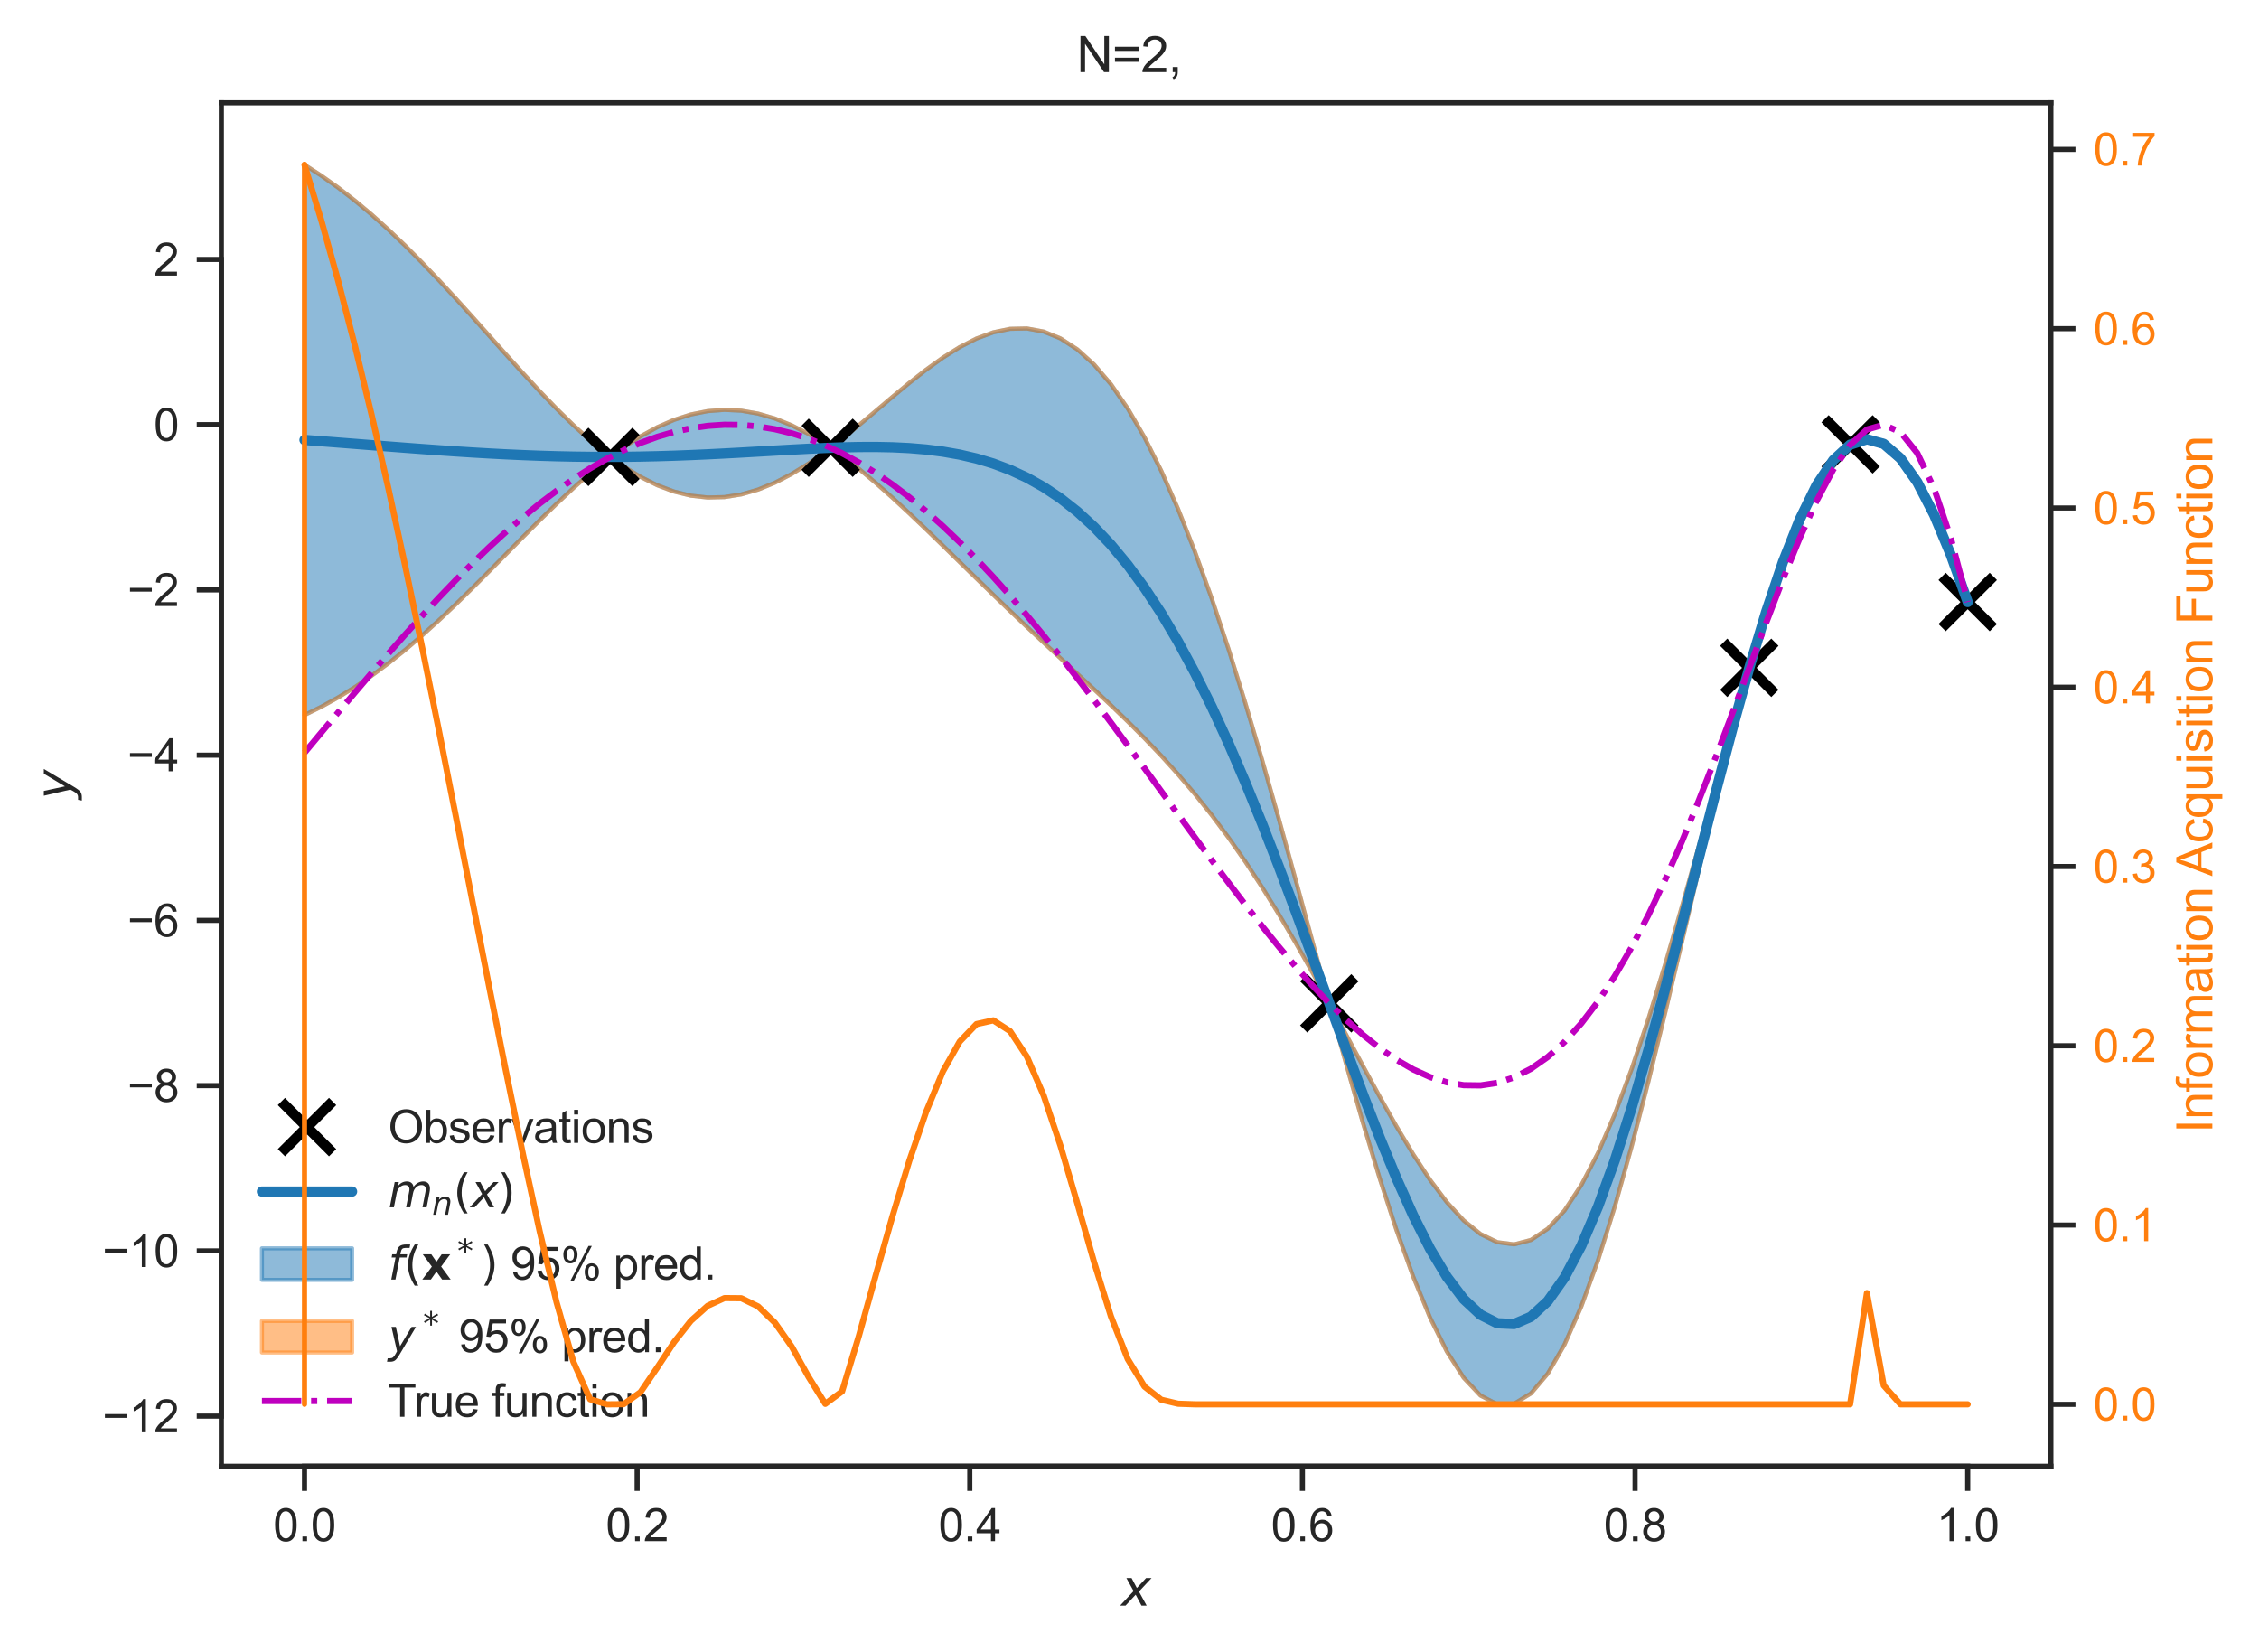 <?xml version="1.0" encoding="utf-8" standalone="no"?>
<!DOCTYPE svg PUBLIC "-//W3C//DTD SVG 1.1//EN"
  "http://www.w3.org/Graphics/SVG/1.1/DTD/svg11.dtd">
<svg xmlns:xlink="http://www.w3.org/1999/xlink" width="440.955pt" height="322.511pt" viewBox="0 0 440.955 322.511" xmlns="http://www.w3.org/2000/svg" version="1.1">
 <defs>
  <style type="text/css">*{stroke-linejoin: round; stroke-linecap: butt}</style>
 </defs>
 <g id="figure_1">
  <g id="patch_1">
   <path d="M 0 322.511 
L 440.955 322.511 
L 440.955 0 
L 0 0 
z
" style="fill: #ffffff"/>
  </g>
  <g id="axes_1">
   <g id="patch_2">
    <path d="M 43.206 286.183 
L 400.327 286.183 
L 400.327 20.072 
L 43.206 20.072 
z
" style="fill: #ffffff"/>
   </g>
   <g id="matplotlib.axis_1">
    <g id="xtick_1">
     <g id="line2d_1">
      <defs>
       <path id="m6bb9896eeb" d="M 0 0 
L 0 4.8 
" style="stroke: #262626"/>
      </defs>
      <g>
       <use xlink:href="#m6bb9896eeb" x="59.439" y="286.183" style="fill: #262626; stroke: #262626"/>
      </g>
     </g>
     <g id="text_1">
      <!-- 0.0 -->
      <g style="fill: #262626" transform="translate(53.323 300.782) scale(0.088 -0.088)">
       <defs>
        <path id="ArialMT-30" d="M 266 2259 
Q 266 3072 433 3567 
Q 600 4063 929 4331 
Q 1259 4600 1759 4600 
Q 2128 4600 2406 4451 
Q 2684 4303 2865 4023 
Q 3047 3744 3150 3342 
Q 3253 2941 3253 2259 
Q 3253 1453 3087 958 
Q 2922 463 2592 192 
Q 2263 -78 1759 -78 
Q 1097 -78 719 397 
Q 266 969 266 2259 
z
M 844 2259 
Q 844 1131 1108 757 
Q 1372 384 1759 384 
Q 2147 384 2411 759 
Q 2675 1134 2675 2259 
Q 2675 3391 2411 3762 
Q 2147 4134 1753 4134 
Q 1366 4134 1134 3806 
Q 844 3388 844 2259 
z
" transform="scale(0.016)"/>
        <path id="ArialMT-2e" d="M 581 0 
L 581 641 
L 1222 641 
L 1222 0 
L 581 0 
z
" transform="scale(0.016)"/>
       </defs>
       <use xlink:href="#ArialMT-30"/>
       <use xlink:href="#ArialMT-2e" x="55.615"/>
       <use xlink:href="#ArialMT-30" x="83.398"/>
      </g>
     </g>
    </g>
    <g id="xtick_2">
     <g id="line2d_2">
      <g>
       <use xlink:href="#m6bb9896eeb" x="124.37" y="286.183" style="fill: #262626; stroke: #262626"/>
      </g>
     </g>
     <g id="text_2">
      <!-- 0.2 -->
      <g style="fill: #262626" transform="translate(118.254 300.782) scale(0.088 -0.088)">
       <defs>
        <path id="ArialMT-32" d="M 3222 541 
L 3222 0 
L 194 0 
Q 188 203 259 391 
Q 375 700 629 1000 
Q 884 1300 1366 1694 
Q 2113 2306 2375 2664 
Q 2638 3022 2638 3341 
Q 2638 3675 2398 3904 
Q 2159 4134 1775 4134 
Q 1369 4134 1125 3890 
Q 881 3647 878 3216 
L 300 3275 
Q 359 3922 746 4261 
Q 1134 4600 1788 4600 
Q 2447 4600 2831 4234 
Q 3216 3869 3216 3328 
Q 3216 3053 3103 2787 
Q 2991 2522 2730 2228 
Q 2469 1934 1863 1422 
Q 1356 997 1212 845 
Q 1069 694 975 541 
L 3222 541 
z
" transform="scale(0.016)"/>
       </defs>
       <use xlink:href="#ArialMT-30"/>
       <use xlink:href="#ArialMT-2e" x="55.615"/>
       <use xlink:href="#ArialMT-32" x="83.398"/>
      </g>
     </g>
    </g>
    <g id="xtick_3">
     <g id="line2d_3">
      <g>
       <use xlink:href="#m6bb9896eeb" x="189.301" y="286.183" style="fill: #262626; stroke: #262626"/>
      </g>
     </g>
     <g id="text_3">
      <!-- 0.4 -->
      <g style="fill: #262626" transform="translate(183.185 300.782) scale(0.088 -0.088)">
       <defs>
        <path id="ArialMT-34" d="M 2069 0 
L 2069 1097 
L 81 1097 
L 81 1613 
L 2172 4581 
L 2631 4581 
L 2631 1613 
L 3250 1613 
L 3250 1097 
L 2631 1097 
L 2631 0 
L 2069 0 
z
M 2069 1613 
L 2069 3678 
L 634 1613 
L 2069 1613 
z
" transform="scale(0.016)"/>
       </defs>
       <use xlink:href="#ArialMT-30"/>
       <use xlink:href="#ArialMT-2e" x="55.615"/>
       <use xlink:href="#ArialMT-34" x="83.398"/>
      </g>
     </g>
    </g>
    <g id="xtick_4">
     <g id="line2d_4">
      <g>
       <use xlink:href="#m6bb9896eeb" x="254.232" y="286.183" style="fill: #262626; stroke: #262626"/>
      </g>
     </g>
     <g id="text_4">
      <!-- 0.6 -->
      <g style="fill: #262626" transform="translate(248.116 300.782) scale(0.088 -0.088)">
       <defs>
        <path id="ArialMT-36" d="M 3184 3459 
L 2625 3416 
Q 2550 3747 2413 3897 
Q 2184 4138 1850 4138 
Q 1581 4138 1378 3988 
Q 1113 3794 959 3422 
Q 806 3050 800 2363 
Q 1003 2672 1297 2822 
Q 1591 2972 1913 2972 
Q 2475 2972 2870 2558 
Q 3266 2144 3266 1488 
Q 3266 1056 3080 686 
Q 2894 316 2569 119 
Q 2244 -78 1831 -78 
Q 1128 -78 684 439 
Q 241 956 241 2144 
Q 241 3472 731 4075 
Q 1159 4600 1884 4600 
Q 2425 4600 2770 4297 
Q 3116 3994 3184 3459 
z
M 888 1484 
Q 888 1194 1011 928 
Q 1134 663 1356 523 
Q 1578 384 1822 384 
Q 2178 384 2434 671 
Q 2691 959 2691 1453 
Q 2691 1928 2437 2201 
Q 2184 2475 1800 2475 
Q 1419 2475 1153 2201 
Q 888 1928 888 1484 
z
" transform="scale(0.016)"/>
       </defs>
       <use xlink:href="#ArialMT-30"/>
       <use xlink:href="#ArialMT-2e" x="55.615"/>
       <use xlink:href="#ArialMT-36" x="83.398"/>
      </g>
     </g>
    </g>
    <g id="xtick_5">
     <g id="line2d_5">
      <g>
       <use xlink:href="#m6bb9896eeb" x="319.163" y="286.183" style="fill: #262626; stroke: #262626"/>
      </g>
     </g>
     <g id="text_5">
      <!-- 0.8 -->
      <g style="fill: #262626" transform="translate(313.047 300.782) scale(0.088 -0.088)">
       <defs>
        <path id="ArialMT-38" d="M 1131 2484 
Q 781 2613 612 2850 
Q 444 3088 444 3419 
Q 444 3919 803 4259 
Q 1163 4600 1759 4600 
Q 2359 4600 2725 4251 
Q 3091 3903 3091 3403 
Q 3091 3084 2923 2848 
Q 2756 2613 2416 2484 
Q 2838 2347 3058 2040 
Q 3278 1734 3278 1309 
Q 3278 722 2862 322 
Q 2447 -78 1769 -78 
Q 1091 -78 675 323 
Q 259 725 259 1325 
Q 259 1772 486 2073 
Q 713 2375 1131 2484 
z
M 1019 3438 
Q 1019 3113 1228 2906 
Q 1438 2700 1772 2700 
Q 2097 2700 2305 2904 
Q 2513 3109 2513 3406 
Q 2513 3716 2298 3927 
Q 2084 4138 1766 4138 
Q 1444 4138 1231 3931 
Q 1019 3725 1019 3438 
z
M 838 1322 
Q 838 1081 952 856 
Q 1066 631 1291 507 
Q 1516 384 1775 384 
Q 2178 384 2440 643 
Q 2703 903 2703 1303 
Q 2703 1709 2433 1975 
Q 2163 2241 1756 2241 
Q 1359 2241 1098 1978 
Q 838 1716 838 1322 
z
" transform="scale(0.016)"/>
       </defs>
       <use xlink:href="#ArialMT-30"/>
       <use xlink:href="#ArialMT-2e" x="55.615"/>
       <use xlink:href="#ArialMT-38" x="83.398"/>
      </g>
     </g>
    </g>
    <g id="xtick_6">
     <g id="line2d_6">
      <g>
       <use xlink:href="#m6bb9896eeb" x="384.094" y="286.183" style="fill: #262626; stroke: #262626"/>
      </g>
     </g>
     <g id="text_6">
      <!-- 1.0 -->
      <g style="fill: #262626" transform="translate(377.978 300.782) scale(0.088 -0.088)">
       <defs>
        <path id="ArialMT-31" d="M 2384 0 
L 1822 0 
L 1822 3584 
Q 1619 3391 1289 3197 
Q 959 3003 697 2906 
L 697 3450 
Q 1169 3672 1522 3987 
Q 1875 4303 2022 4600 
L 2384 4600 
L 2384 0 
z
" transform="scale(0.016)"/>
       </defs>
       <use xlink:href="#ArialMT-31"/>
       <use xlink:href="#ArialMT-2e" x="55.615"/>
       <use xlink:href="#ArialMT-30" x="83.398"/>
      </g>
     </g>
    </g>
    <g id="text_7">
     <!-- $x$ -->
     <g style="fill: #262626" transform="translate(218.887 313.403) scale(0.096 -0.096)">
      <defs>
       <path id="DejaVuSans-Oblique-78" d="M 3841 3500 
L 2234 1784 
L 3219 0 
L 2559 0 
L 1819 1388 
L 531 0 
L -166 0 
L 1556 1844 
L 641 3500 
L 1300 3500 
L 1972 2234 
L 3144 3500 
L 3841 3500 
z
" transform="scale(0.016)"/>
      </defs>
      <use xlink:href="#DejaVuSans-Oblique-78" transform="translate(0 0.312)"/>
     </g>
    </g>
   </g>
   <g id="matplotlib.axis_2">
    <g id="ytick_1">
     <g id="line2d_7">
      <defs>
       <path id="me7abccce0b" d="M 0 0 
L -4.8 0 
" style="stroke: #262626"/>
      </defs>
      <g>
       <use xlink:href="#me7abccce0b" x="43.206" y="276.388" style="fill: #262626; stroke: #262626"/>
      </g>
     </g>
     <g id="text_8">
      <!-- −12 -->
      <g style="fill: #262626" transform="translate(19.98 279.537) scale(0.088 -0.088)">
       <defs>
        <path id="ArialMT-2212" d="M 3381 1997 
L 356 1997 
L 356 2522 
L 3381 2522 
L 3381 1997 
z
" transform="scale(0.016)"/>
       </defs>
       <use xlink:href="#ArialMT-2212"/>
       <use xlink:href="#ArialMT-31" x="58.398"/>
       <use xlink:href="#ArialMT-32" x="114.014"/>
      </g>
     </g>
    </g>
    <g id="ytick_2">
     <g id="line2d_8">
      <g>
       <use xlink:href="#me7abccce0b" x="43.206" y="244.137" style="fill: #262626; stroke: #262626"/>
      </g>
     </g>
     <g id="text_9">
      <!-- −10 -->
      <g style="fill: #262626" transform="translate(19.98 247.287) scale(0.088 -0.088)">
       <use xlink:href="#ArialMT-2212"/>
       <use xlink:href="#ArialMT-31" x="58.398"/>
       <use xlink:href="#ArialMT-30" x="114.014"/>
      </g>
     </g>
    </g>
    <g id="ytick_3">
     <g id="line2d_9">
      <g>
       <use xlink:href="#me7abccce0b" x="43.206" y="211.887" style="fill: #262626; stroke: #262626"/>
      </g>
     </g>
     <g id="text_10">
      <!-- −8 -->
      <g style="fill: #262626" transform="translate(24.873 215.036) scale(0.088 -0.088)">
       <use xlink:href="#ArialMT-2212"/>
       <use xlink:href="#ArialMT-38" x="58.398"/>
      </g>
     </g>
    </g>
    <g id="ytick_4">
     <g id="line2d_10">
      <g>
       <use xlink:href="#me7abccce0b" x="43.206" y="179.636" style="fill: #262626; stroke: #262626"/>
      </g>
     </g>
     <g id="text_11">
      <!-- −6 -->
      <g style="fill: #262626" transform="translate(24.873 182.786) scale(0.088 -0.088)">
       <use xlink:href="#ArialMT-2212"/>
       <use xlink:href="#ArialMT-36" x="58.398"/>
      </g>
     </g>
    </g>
    <g id="ytick_5">
     <g id="line2d_11">
      <g>
       <use xlink:href="#me7abccce0b" x="43.206" y="147.386" style="fill: #262626; stroke: #262626"/>
      </g>
     </g>
     <g id="text_12">
      <!-- −4 -->
      <g style="fill: #262626" transform="translate(24.873 150.535) scale(0.088 -0.088)">
       <use xlink:href="#ArialMT-2212"/>
       <use xlink:href="#ArialMT-34" x="58.398"/>
      </g>
     </g>
    </g>
    <g id="ytick_6">
     <g id="line2d_12">
      <g>
       <use xlink:href="#me7abccce0b" x="43.206" y="115.135" style="fill: #262626; stroke: #262626"/>
      </g>
     </g>
     <g id="text_13">
      <!-- −2 -->
      <g style="fill: #262626" transform="translate(24.873 118.285) scale(0.088 -0.088)">
       <use xlink:href="#ArialMT-2212"/>
       <use xlink:href="#ArialMT-32" x="58.398"/>
      </g>
     </g>
    </g>
    <g id="ytick_7">
     <g id="line2d_13">
      <g>
       <use xlink:href="#me7abccce0b" x="43.206" y="82.885" style="fill: #262626; stroke: #262626"/>
      </g>
     </g>
     <g id="text_14">
      <!-- 0 -->
      <g style="fill: #262626" transform="translate(30.013 86.034) scale(0.088 -0.088)">
       <use xlink:href="#ArialMT-30"/>
      </g>
     </g>
    </g>
    <g id="ytick_8">
     <g id="line2d_14">
      <g>
       <use xlink:href="#me7abccce0b" x="43.206" y="50.634" style="fill: #262626; stroke: #262626"/>
      </g>
     </g>
     <g id="text_15">
      <!-- 2 -->
      <g style="fill: #262626" transform="translate(30.013 53.784) scale(0.088 -0.088)">
       <use xlink:href="#ArialMT-32"/>
      </g>
     </g>
    </g>
    <g id="text_16">
     <!-- $y$ -->
     <g style="fill: #262626" transform="translate(13.963 156.007) rotate(-90) scale(0.096 -0.096)">
      <defs>
       <path id="DejaVuSans-Oblique-79" d="M 1588 -325 
Q 1188 -997 936 -1164 
Q 684 -1331 294 -1331 
L -159 -1331 
L -63 -850 
L 269 -850 
Q 509 -850 678 -719 
Q 847 -588 1056 -206 
L 1234 128 
L 459 3500 
L 1069 3500 
L 1650 819 
L 3256 3500 
L 3859 3500 
L 1588 -325 
z
" transform="scale(0.016)"/>
      </defs>
      <use xlink:href="#DejaVuSans-Oblique-79" transform="translate(0 0.312)"/>
     </g>
    </g>
   </g>
   <g id="PolyCollection_1">
    <defs>
     <path id="m401de4afe6" d="M 59.439 -290.343 
L 59.439 -182.949 
L 62.719 -184.565 
L 65.998 -186.383 
L 69.277 -188.407 
L 72.557 -190.637 
L 75.836 -193.067 
L 79.115 -195.69 
L 82.395 -198.492 
L 85.674 -201.453 
L 88.953 -204.552 
L 92.233 -207.76 
L 95.512 -211.044 
L 98.791 -214.368 
L 102.071 -217.693 
L 105.35 -220.976 
L 108.629 -224.174 
L 111.909 -227.242 
L 115.188 -230.136 
L 118.467 -232.81 
L 121.747 -231.475 
L 125.026 -229.445 
L 128.305 -227.802 
L 131.585 -226.571 
L 134.864 -225.771 
L 138.143 -225.411 
L 141.423 -225.495 
L 144.702 -226.016 
L 147.981 -226.958 
L 151.261 -228.297 
L 154.54 -230 
L 157.819 -232.027 
L 161.099 -234.328 
L 164.378 -233.537 
L 167.657 -231.006 
L 170.937 -228.266 
L 174.216 -225.358 
L 177.495 -222.322 
L 180.775 -219.195 
L 184.054 -216.013 
L 187.333 -212.806 
L 190.613 -209.6 
L 193.892 -206.416 
L 197.171 -203.265 
L 200.451 -200.154 
L 203.73 -197.08 
L 207.009 -194.034 
L 210.289 -191 
L 213.568 -187.954 
L 216.847 -184.866 
L 220.127 -181.702 
L 223.406 -178.426 
L 226.686 -174.998 
L 229.965 -171.379 
L 233.244 -167.533 
L 236.524 -163.427 
L 239.803 -159.036 
L 243.082 -154.345 
L 246.362 -149.347 
L 249.641 -144.052 
L 252.92 -138.481 
L 256.2 -132.673 
L 259.479 -126.654 
L 262.758 -114.849 
L 266.038 -103.392 
L 269.317 -92.513 
L 272.596 -82.412 
L 275.876 -73.286 
L 279.155 -65.326 
L 282.434 -58.711 
L 285.714 -53.601 
L 288.993 -50.135 
L 292.272 -48.423 
L 295.552 -48.542 
L 298.831 -50.534 
L 302.11 -54.397 
L 305.39 -60.091 
L 308.669 -67.529 
L 311.948 -76.583 
L 315.228 -87.082 
L 318.507 -98.814 
L 321.786 -111.537 
L 325.066 -124.975 
L 328.345 -138.831 
L 331.624 -152.795 
L 334.904 -166.547 
L 338.183 -179.775 
L 341.462 -192.139 
L 344.742 -202.697 
L 348.021 -212.22 
L 351.3 -220.491 
L 354.58 -227.29 
L 357.859 -232.421 
L 361.138 -235.685 
L 364.418 -236.497 
L 367.697 -235.314 
L 370.976 -232.29 
L 374.256 -227.549 
L 377.535 -221.269 
L 380.814 -213.677 
L 384.094 -204.977 
L 384.094 -205.041 
L 384.094 -205.041 
L 380.814 -214.676 
L 377.535 -222.818 
L 374.256 -229.247 
L 370.976 -233.821 
L 367.697 -236.446 
L 364.418 -237.067 
L 361.138 -235.75 
L 357.859 -232.979 
L 354.58 -228.289 
L 351.3 -221.711 
L 348.021 -213.375 
L 344.742 -203.453 
L 341.462 -192.203 
L 338.183 -180.925 
L 334.904 -169.246 
L 331.624 -157.413 
L 328.345 -145.711 
L 325.066 -134.399 
L 321.786 -123.727 
L 318.507 -113.908 
L 315.228 -105.124 
L 311.948 -97.522 
L 308.669 -91.209 
L 305.39 -86.253 
L 302.11 -82.685 
L 298.831 -80.498 
L 295.552 -79.649 
L 292.272 -80.069 
L 288.993 -81.66 
L 285.714 -84.304 
L 282.434 -87.87 
L 279.155 -92.215 
L 275.876 -97.192 
L 272.596 -102.655 
L 269.317 -108.463 
L 266.038 -114.482 
L 262.758 -120.592 
L 259.479 -126.718 
L 256.2 -138.713 
L 252.92 -150.749 
L 249.641 -162.626 
L 246.362 -174.19 
L 243.082 -185.304 
L 239.803 -195.85 
L 236.524 -205.726 
L 233.244 -214.85 
L 229.965 -223.158 
L 226.686 -230.602 
L 223.406 -237.152 
L 220.127 -242.793 
L 216.847 -247.525 
L 213.568 -251.36 
L 210.289 -254.325 
L 207.009 -256.455 
L 203.73 -257.796 
L 200.451 -258.401 
L 197.171 -258.331 
L 193.892 -257.653 
L 190.613 -256.44 
L 187.333 -254.766 
L 184.054 -252.712 
L 180.775 -250.356 
L 177.495 -247.779 
L 174.216 -245.063 
L 170.937 -242.285 
L 167.657 -239.523 
L 164.378 -236.848 
L 161.099 -235.821 
L 157.819 -237.82 
L 154.54 -239.499 
L 151.261 -240.83 
L 147.981 -241.788 
L 144.702 -242.354 
L 141.423 -242.517 
L 138.143 -242.271 
L 134.864 -241.618 
L 131.585 -240.568 
L 128.305 -239.137 
L 125.026 -237.347 
L 121.747 -235.228 
L 118.467 -233.861 
L 115.188 -236.562 
L 111.909 -239.541 
L 108.629 -242.752 
L 105.35 -246.148 
L 102.071 -249.682 
L 98.791 -253.306 
L 95.512 -256.974 
L 92.233 -260.642 
L 88.953 -264.268 
L 85.674 -267.815 
L 82.395 -271.25 
L 79.115 -274.543 
L 75.836 -277.672 
L 72.557 -280.616 
L 69.277 -283.362 
L 65.998 -285.901 
L 62.719 -288.228 
L 59.439 -290.343 
z
" style="stroke: #1f77b4; stroke-opacity: 0.5; stroke-width: 0.8"/>
    </defs>
    <g clip-path="url(#pa816e64d3d)">
     <use xlink:href="#m401de4afe6" x="0" y="322.511" style="fill: #1f77b4; fill-opacity: 0.5; stroke: #1f77b4; stroke-opacity: 0.5; stroke-width: 0.8"/>
    </g>
   </g>
   <g id="PolyCollection_2">
    <defs>
     <path id="m6cfca83075" d="M 59.439 -182.949 
L 59.439 -182.949 
L 62.719 -184.565 
L 65.998 -186.383 
L 69.277 -188.407 
L 72.557 -190.637 
L 75.836 -193.067 
L 79.115 -195.69 
L 82.395 -198.492 
L 85.674 -201.453 
L 88.953 -204.552 
L 92.233 -207.76 
L 95.512 -211.044 
L 98.791 -214.368 
L 102.071 -217.693 
L 105.35 -220.976 
L 108.629 -224.174 
L 111.909 -227.242 
L 115.188 -230.136 
L 118.467 -232.81 
L 121.747 -231.475 
L 125.026 -229.445 
L 128.305 -227.802 
L 131.585 -226.571 
L 134.864 -225.771 
L 138.143 -225.411 
L 141.423 -225.495 
L 144.702 -226.016 
L 147.981 -226.958 
L 151.261 -228.297 
L 154.54 -230 
L 157.819 -232.027 
L 161.099 -234.328 
L 164.378 -233.537 
L 167.657 -231.006 
L 170.937 -228.266 
L 174.216 -225.358 
L 177.495 -222.322 
L 180.775 -219.195 
L 184.054 -216.013 
L 187.333 -212.806 
L 190.613 -209.6 
L 193.892 -206.416 
L 197.171 -203.265 
L 200.451 -200.154 
L 203.73 -197.08 
L 207.009 -194.034 
L 210.289 -191 
L 213.568 -187.954 
L 216.847 -184.866 
L 220.127 -181.702 
L 223.406 -178.426 
L 226.686 -174.998 
L 229.965 -171.379 
L 233.244 -167.533 
L 236.524 -163.427 
L 239.803 -159.036 
L 243.082 -154.345 
L 246.362 -149.347 
L 249.641 -144.052 
L 252.92 -138.481 
L 256.2 -132.673 
L 259.479 -126.654 
L 262.758 -114.849 
L 266.038 -103.392 
L 269.317 -92.513 
L 272.596 -82.412 
L 275.876 -73.286 
L 279.155 -65.326 
L 282.434 -58.711 
L 285.714 -53.601 
L 288.993 -50.135 
L 292.272 -48.423 
L 295.552 -48.542 
L 298.831 -50.534 
L 302.11 -54.397 
L 305.39 -60.091 
L 308.669 -67.529 
L 311.948 -76.583 
L 315.228 -87.082 
L 318.507 -98.814 
L 321.786 -111.537 
L 325.066 -124.975 
L 328.345 -138.831 
L 331.624 -152.795 
L 334.904 -166.547 
L 338.183 -179.775 
L 341.462 -192.139 
L 344.742 -202.697 
L 348.021 -212.22 
L 351.3 -220.491 
L 354.58 -227.29 
L 357.859 -232.421 
L 361.138 -235.685 
L 364.418 -236.497 
L 367.697 -235.314 
L 370.976 -232.29 
L 374.256 -227.549 
L 377.535 -221.269 
L 380.814 -213.677 
L 384.094 -204.977 
L 384.094 -204.977 
L 384.094 -204.977 
L 380.814 -213.677 
L 377.535 -221.269 
L 374.256 -227.549 
L 370.976 -232.29 
L 367.697 -235.314 
L 364.418 -236.497 
L 361.138 -235.685 
L 357.859 -232.421 
L 354.58 -227.29 
L 351.3 -220.491 
L 348.021 -212.22 
L 344.742 -202.697 
L 341.462 -192.139 
L 338.183 -179.775 
L 334.904 -166.547 
L 331.624 -152.795 
L 328.345 -138.831 
L 325.066 -124.975 
L 321.786 -111.537 
L 318.507 -98.814 
L 315.228 -87.082 
L 311.948 -76.583 
L 308.669 -67.529 
L 305.39 -60.091 
L 302.11 -54.397 
L 298.831 -50.534 
L 295.552 -48.542 
L 292.272 -48.423 
L 288.993 -50.135 
L 285.714 -53.601 
L 282.434 -58.711 
L 279.155 -65.326 
L 275.876 -73.286 
L 272.596 -82.412 
L 269.317 -92.513 
L 266.038 -103.392 
L 262.758 -114.849 
L 259.479 -126.654 
L 256.2 -132.673 
L 252.92 -138.481 
L 249.641 -144.052 
L 246.362 -149.347 
L 243.082 -154.345 
L 239.803 -159.036 
L 236.524 -163.427 
L 233.244 -167.533 
L 229.965 -171.379 
L 226.686 -174.998 
L 223.406 -178.426 
L 220.127 -181.702 
L 216.847 -184.866 
L 213.568 -187.954 
L 210.289 -191 
L 207.009 -194.034 
L 203.73 -197.08 
L 200.451 -200.154 
L 197.171 -203.265 
L 193.892 -206.416 
L 190.613 -209.6 
L 187.333 -212.806 
L 184.054 -216.013 
L 180.775 -219.195 
L 177.495 -222.322 
L 174.216 -225.358 
L 170.937 -228.266 
L 167.657 -231.006 
L 164.378 -233.537 
L 161.099 -234.328 
L 157.819 -232.027 
L 154.54 -230 
L 151.261 -228.297 
L 147.981 -226.958 
L 144.702 -226.016 
L 141.423 -225.495 
L 138.143 -225.411 
L 134.864 -225.771 
L 131.585 -226.571 
L 128.305 -227.802 
L 125.026 -229.445 
L 121.747 -231.475 
L 118.467 -232.81 
L 115.188 -230.136 
L 111.909 -227.242 
L 108.629 -224.174 
L 105.35 -220.976 
L 102.071 -217.693 
L 98.791 -214.368 
L 95.512 -211.044 
L 92.233 -207.76 
L 88.953 -204.552 
L 85.674 -201.453 
L 82.395 -198.492 
L 79.115 -195.69 
L 75.836 -193.067 
L 72.557 -190.637 
L 69.277 -188.407 
L 65.998 -186.383 
L 62.719 -184.565 
L 59.439 -182.949 
z
" style="stroke: #ff7f0e; stroke-opacity: 0.5; stroke-width: 0.8"/>
    </defs>
    <g clip-path="url(#pa816e64d3d)">
     <use xlink:href="#m6cfca83075" x="0" y="322.511" style="fill: #ff7f0e; fill-opacity: 0.5; stroke: #ff7f0e; stroke-opacity: 0.5; stroke-width: 0.8"/>
    </g>
   </g>
   <g id="PolyCollection_3">
    <defs>
     <path id="m62042524b2" d="M 59.439 -290.343 
L 59.439 -290.343 
L 62.719 -288.228 
L 65.998 -285.901 
L 69.277 -283.362 
L 72.557 -280.616 
L 75.836 -277.672 
L 79.115 -274.543 
L 82.395 -271.25 
L 85.674 -267.815 
L 88.953 -264.268 
L 92.233 -260.642 
L 95.512 -256.974 
L 98.791 -253.306 
L 102.071 -249.682 
L 105.35 -246.148 
L 108.629 -242.752 
L 111.909 -239.541 
L 115.188 -236.562 
L 118.467 -233.861 
L 121.747 -235.228 
L 125.026 -237.347 
L 128.305 -239.137 
L 131.585 -240.568 
L 134.864 -241.618 
L 138.143 -242.271 
L 141.423 -242.517 
L 144.702 -242.354 
L 147.981 -241.788 
L 151.261 -240.83 
L 154.54 -239.499 
L 157.819 -237.82 
L 161.099 -235.821 
L 164.378 -236.848 
L 167.657 -239.523 
L 170.937 -242.285 
L 174.216 -245.063 
L 177.495 -247.779 
L 180.775 -250.356 
L 184.054 -252.712 
L 187.333 -254.766 
L 190.613 -256.44 
L 193.892 -257.653 
L 197.171 -258.331 
L 200.451 -258.401 
L 203.73 -257.796 
L 207.009 -256.455 
L 210.289 -254.325 
L 213.568 -251.36 
L 216.847 -247.525 
L 220.127 -242.793 
L 223.406 -237.152 
L 226.686 -230.602 
L 229.965 -223.158 
L 233.244 -214.85 
L 236.524 -205.726 
L 239.803 -195.85 
L 243.082 -185.304 
L 246.362 -174.19 
L 249.641 -162.626 
L 252.92 -150.749 
L 256.2 -138.713 
L 259.479 -126.718 
L 262.758 -120.592 
L 266.038 -114.482 
L 269.317 -108.463 
L 272.596 -102.655 
L 275.876 -97.192 
L 279.155 -92.215 
L 282.434 -87.87 
L 285.714 -84.304 
L 288.993 -81.66 
L 292.272 -80.069 
L 295.552 -79.649 
L 298.831 -80.498 
L 302.11 -82.685 
L 305.39 -86.253 
L 308.669 -91.209 
L 311.948 -97.522 
L 315.228 -105.124 
L 318.507 -113.908 
L 321.786 -123.727 
L 325.066 -134.399 
L 328.345 -145.711 
L 331.624 -157.413 
L 334.904 -169.246 
L 338.183 -180.925 
L 341.462 -192.203 
L 344.742 -203.453 
L 348.021 -213.375 
L 351.3 -221.711 
L 354.58 -228.289 
L 357.859 -232.979 
L 361.138 -235.75 
L 364.418 -237.067 
L 367.697 -236.446 
L 370.976 -233.821 
L 374.256 -229.247 
L 377.535 -222.818 
L 380.814 -214.676 
L 384.094 -205.041 
L 384.094 -205.041 
L 384.094 -205.041 
L 380.814 -214.676 
L 377.535 -222.818 
L 374.256 -229.247 
L 370.976 -233.821 
L 367.697 -236.446 
L 364.418 -237.067 
L 361.138 -235.75 
L 357.859 -232.979 
L 354.58 -228.289 
L 351.3 -221.711 
L 348.021 -213.375 
L 344.742 -203.453 
L 341.462 -192.203 
L 338.183 -180.925 
L 334.904 -169.246 
L 331.624 -157.413 
L 328.345 -145.711 
L 325.066 -134.399 
L 321.786 -123.727 
L 318.507 -113.908 
L 315.228 -105.124 
L 311.948 -97.522 
L 308.669 -91.209 
L 305.39 -86.253 
L 302.11 -82.685 
L 298.831 -80.498 
L 295.552 -79.649 
L 292.272 -80.069 
L 288.993 -81.66 
L 285.714 -84.304 
L 282.434 -87.87 
L 279.155 -92.215 
L 275.876 -97.192 
L 272.596 -102.655 
L 269.317 -108.463 
L 266.038 -114.482 
L 262.758 -120.592 
L 259.479 -126.718 
L 256.2 -138.713 
L 252.92 -150.749 
L 249.641 -162.626 
L 246.362 -174.19 
L 243.082 -185.304 
L 239.803 -195.85 
L 236.524 -205.726 
L 233.244 -214.85 
L 229.965 -223.158 
L 226.686 -230.602 
L 223.406 -237.152 
L 220.127 -242.793 
L 216.847 -247.525 
L 213.568 -251.36 
L 210.289 -254.325 
L 207.009 -256.455 
L 203.73 -257.796 
L 200.451 -258.401 
L 197.171 -258.331 
L 193.892 -257.653 
L 190.613 -256.44 
L 187.333 -254.766 
L 184.054 -252.712 
L 180.775 -250.356 
L 177.495 -247.779 
L 174.216 -245.063 
L 170.937 -242.285 
L 167.657 -239.523 
L 164.378 -236.848 
L 161.099 -235.821 
L 157.819 -237.82 
L 154.54 -239.499 
L 151.261 -240.83 
L 147.981 -241.788 
L 144.702 -242.354 
L 141.423 -242.517 
L 138.143 -242.271 
L 134.864 -241.618 
L 131.585 -240.568 
L 128.305 -239.137 
L 125.026 -237.347 
L 121.747 -235.228 
L 118.467 -233.861 
L 115.188 -236.562 
L 111.909 -239.541 
L 108.629 -242.752 
L 105.35 -246.148 
L 102.071 -249.682 
L 98.791 -253.306 
L 95.512 -256.974 
L 92.233 -260.642 
L 88.953 -264.268 
L 85.674 -267.815 
L 82.395 -271.25 
L 79.115 -274.543 
L 75.836 -277.672 
L 72.557 -280.616 
L 69.277 -283.362 
L 65.998 -285.901 
L 62.719 -288.228 
L 59.439 -290.343 
z
" style="stroke: #ff7f0e; stroke-opacity: 0.5; stroke-width: 0.8"/>
    </defs>
    <g clip-path="url(#pa816e64d3d)">
     <use xlink:href="#m62042524b2" x="0" y="322.511" style="fill: #ff7f0e; fill-opacity: 0.5; stroke: #ff7f0e; stroke-opacity: 0.5; stroke-width: 0.8"/>
    </g>
   </g>
   <g id="line2d_15">
    <defs>
     <path id="mfe3e68898d" d="M -5 5 
L 5 -5 
M -5 -5 
L 5 5 
" style="stroke: #000000; stroke-width: 2"/>
    </defs>
    <g clip-path="url(#pa816e64d3d)">
     <use xlink:href="#mfe3e68898d" x="361.243" y="86.73" style="stroke: #000000; stroke-width: 2"/>
     <use xlink:href="#mfe3e68898d" x="162.152" y="87.394" style="stroke: #000000; stroke-width: 2"/>
     <use xlink:href="#mfe3e68898d" x="119.149" y="89.175" style="stroke: #000000; stroke-width: 2"/>
     <use xlink:href="#mfe3e68898d" x="259.479" y="195.825" style="stroke: #000000; stroke-width: 2"/>
     <use xlink:href="#mfe3e68898d" x="384.094" y="117.501" style="stroke: #000000; stroke-width: 2"/>
     <use xlink:href="#mfe3e68898d" x="341.462" y="130.34" style="stroke: #000000; stroke-width: 2"/>
    </g>
   </g>
   <g id="line2d_16">
    <path d="M 59.439 85.865 
L 62.719 86.114 
L 65.998 86.369 
L 69.277 86.626 
L 72.557 86.885 
L 75.836 87.141 
L 79.115 87.394 
L 82.395 87.64 
L 85.674 87.877 
L 88.953 88.101 
L 92.233 88.31 
L 95.512 88.502 
L 98.791 88.674 
L 102.071 88.823 
L 105.35 88.949 
L 108.629 89.048 
L 111.909 89.119 
L 115.188 89.162 
L 118.467 89.175 
L 121.747 89.16 
L 125.026 89.114 
L 128.305 89.041 
L 131.585 88.941 
L 134.864 88.816 
L 138.143 88.67 
L 141.423 88.505 
L 144.702 88.326 
L 147.981 88.138 
L 151.261 87.947 
L 154.54 87.761 
L 157.819 87.588 
L 161.099 87.436 
L 164.378 87.318 
L 167.657 87.247 
L 170.937 87.235 
L 174.216 87.3 
L 177.495 87.46 
L 180.775 87.736 
L 184.054 88.149 
L 187.333 88.725 
L 190.613 89.491 
L 193.892 90.476 
L 197.171 91.713 
L 200.451 93.234 
L 203.73 95.073 
L 207.009 97.266 
L 210.289 99.848 
L 213.568 102.854 
L 216.847 106.316 
L 220.127 110.263 
L 223.406 114.722 
L 226.686 119.711 
L 229.965 125.242 
L 233.244 131.319 
L 236.524 137.934 
L 239.803 145.068 
L 243.082 152.686 
L 246.362 160.742 
L 249.641 169.172 
L 252.92 177.896 
L 256.2 186.818 
L 259.479 195.825 
L 262.758 204.791 
L 266.038 213.574 
L 269.317 222.023 
L 272.596 229.977 
L 275.876 237.272 
L 279.155 243.74 
L 282.434 249.221 
L 285.714 253.558 
L 288.993 256.613 
L 292.272 258.265 
L 295.552 258.415 
L 298.831 256.995 
L 302.11 253.97 
L 305.39 249.339 
L 308.669 243.142 
L 311.948 235.458 
L 315.228 226.408 
L 318.507 216.15 
L 321.786 204.879 
L 325.066 192.824 
L 328.345 180.24 
L 331.624 167.407 
L 334.904 154.614 
L 338.183 142.161 
L 341.462 130.34 
L 344.742 119.436 
L 348.021 109.714 
L 351.3 101.41 
L 354.58 94.721 
L 357.859 89.811 
L 361.138 86.793 
L 364.418 85.729 
L 367.697 86.63 
L 370.976 89.456 
L 374.256 94.113 
L 377.535 100.467 
L 380.814 108.335 
L 384.094 117.502 
" clip-path="url(#pa816e64d3d)" style="fill: none; stroke: #1f77b4; stroke-width: 2; stroke-linecap: round"/>
   </g>
   <g id="line2d_17">
    <path d="M 59.439 146.915 
L 62.719 142.98 
L 65.998 139.06 
L 69.277 135.168 
L 72.557 131.32 
L 75.836 127.531 
L 79.115 123.813 
L 82.395 120.181 
L 85.674 116.65 
L 88.953 113.231 
L 92.233 109.938 
L 95.512 106.784 
L 98.791 103.781 
L 102.071 100.94 
L 105.35 98.272 
L 108.629 95.789 
L 111.909 93.499 
L 115.188 91.412 
L 118.467 89.537 
L 121.747 87.882 
L 125.026 86.453 
L 128.305 85.257 
L 131.585 84.299 
L 134.864 83.585 
L 138.143 83.118 
L 141.423 82.901 
L 144.702 82.937 
L 147.981 83.227 
L 151.261 83.771 
L 154.54 84.57 
L 157.819 85.621 
L 161.099 86.923 
L 164.378 88.473 
L 167.657 90.267 
L 170.937 92.299 
L 174.216 94.564 
L 177.495 97.057 
L 180.775 99.768 
L 184.054 102.689 
L 187.333 105.813 
L 190.613 109.127 
L 193.892 112.622 
L 197.171 116.285 
L 200.451 120.104 
L 203.73 124.065 
L 207.009 128.154 
L 210.289 132.355 
L 213.568 136.652 
L 216.847 141.029 
L 220.127 145.467 
L 223.406 149.949 
L 226.686 154.453 
L 229.965 158.96 
L 233.244 163.448 
L 236.524 167.896 
L 239.803 172.28 
L 243.082 176.575 
L 246.362 180.758 
L 249.641 184.801 
L 252.92 188.679 
L 256.2 192.363 
L 259.479 195.825 
L 262.758 199.034 
L 266.038 201.961 
L 269.317 204.575 
L 272.596 206.842 
L 275.876 208.731 
L 279.155 210.209 
L 282.434 211.241 
L 285.714 211.797 
L 288.993 211.841 
L 292.272 211.343 
L 295.552 210.272 
L 298.831 208.6 
L 302.11 206.3 
L 305.39 203.352 
L 308.669 199.738 
L 311.948 195.448 
L 315.228 190.479 
L 318.507 184.84 
L 321.786 178.549 
L 325.066 171.639 
L 328.345 164.162 
L 331.624 156.188 
L 334.904 147.809 
L 338.183 139.144 
L 341.462 130.34 
L 344.742 121.575 
L 348.021 113.061 
L 351.3 105.041 
L 354.58 97.793 
L 357.859 91.621 
L 361.138 86.855 
L 364.418 83.834 
L 367.697 82.894 
L 370.976 84.343 
L 374.256 88.437 
L 377.535 95.339 
L 380.814 105.077 
L 384.094 117.501 
" clip-path="url(#pa816e64d3d)" style="fill: none; stroke-dasharray: 7.68,1.92,1.2,1.92; stroke-dashoffset: 0; stroke: #bf00bf; stroke-width: 1.2"/>
   </g>
   <g id="patch_3">
    <path d="M 43.206 276.388 
L 43.206 50.634 
" style="fill: none; stroke: #262626; stroke-linejoin: miter; stroke-linecap: square"/>
   </g>
   <g id="patch_4">
    <path d="M 59.439 286.183 
L 384.094 286.183 
" style="fill: none; stroke: #262626; stroke-linejoin: miter; stroke-linecap: square"/>
   </g>
   <g id="text_17">
    <!-- N=2,  -->
    <g style="fill: #262626" transform="translate(210.16 14.072) scale(0.096 -0.096)">
     <defs>
      <path id="ArialMT-4e" d="M 488 0 
L 488 4581 
L 1109 4581 
L 3516 984 
L 3516 4581 
L 4097 4581 
L 4097 0 
L 3475 0 
L 1069 3600 
L 1069 0 
L 488 0 
z
" transform="scale(0.016)"/>
      <path id="ArialMT-3d" d="M 3381 2694 
L 356 2694 
L 356 3219 
L 3381 3219 
L 3381 2694 
z
M 3381 1303 
L 356 1303 
L 356 1828 
L 3381 1828 
L 3381 1303 
z
" transform="scale(0.016)"/>
      <path id="ArialMT-2c" d="M 569 0 
L 569 641 
L 1209 641 
L 1209 0 
Q 1209 -353 1084 -570 
Q 959 -788 688 -906 
L 531 -666 
Q 709 -588 793 -436 
Q 878 -284 888 0 
L 569 0 
z
" transform="scale(0.016)"/>
      <path id="ArialMT-20" transform="scale(0.016)"/>
     </defs>
     <use xlink:href="#ArialMT-4e"/>
     <use xlink:href="#ArialMT-3d" x="72.217"/>
     <use xlink:href="#ArialMT-32" x="130.615"/>
     <use xlink:href="#ArialMT-2c" x="186.23"/>
     <use xlink:href="#ArialMT-20" x="214.014"/>
    </g>
   </g>
   <g id="legend_1">
    <g id="line2d_18">
     <g>
      <use xlink:href="#mfe3e68898d" x="59.926" y="219.979" style="stroke: #000000; stroke-width: 2"/>
     </g>
    </g>
    <g id="text_18">
     <!-- Observations -->
     <g style="fill: #262626" transform="translate(75.766 223.059) scale(0.088 -0.088)">
      <defs>
       <path id="ArialMT-4f" d="M 309 2231 
Q 309 3372 921 4017 
Q 1534 4663 2503 4663 
Q 3138 4663 3647 4359 
Q 4156 4056 4423 3514 
Q 4691 2972 4691 2284 
Q 4691 1588 4409 1038 
Q 4128 488 3612 205 
Q 3097 -78 2500 -78 
Q 1853 -78 1343 234 
Q 834 547 571 1087 
Q 309 1628 309 2231 
z
M 934 2222 
Q 934 1394 1379 917 
Q 1825 441 2497 441 
Q 3181 441 3623 922 
Q 4066 1403 4066 2288 
Q 4066 2847 3877 3264 
Q 3688 3681 3323 3911 
Q 2959 4141 2506 4141 
Q 1863 4141 1398 3698 
Q 934 3256 934 2222 
z
" transform="scale(0.016)"/>
       <path id="ArialMT-62" d="M 941 0 
L 419 0 
L 419 4581 
L 981 4581 
L 981 2947 
Q 1338 3394 1891 3394 
Q 2197 3394 2470 3270 
Q 2744 3147 2920 2923 
Q 3097 2700 3197 2384 
Q 3297 2069 3297 1709 
Q 3297 856 2875 390 
Q 2453 -75 1863 -75 
Q 1275 -75 941 416 
L 941 0 
z
M 934 1684 
Q 934 1088 1097 822 
Q 1363 388 1816 388 
Q 2184 388 2453 708 
Q 2722 1028 2722 1663 
Q 2722 2313 2464 2622 
Q 2206 2931 1841 2931 
Q 1472 2931 1203 2611 
Q 934 2291 934 1684 
z
" transform="scale(0.016)"/>
       <path id="ArialMT-73" d="M 197 991 
L 753 1078 
Q 800 744 1014 566 
Q 1228 388 1613 388 
Q 2000 388 2187 545 
Q 2375 703 2375 916 
Q 2375 1106 2209 1216 
Q 2094 1291 1634 1406 
Q 1016 1563 777 1677 
Q 538 1791 414 1992 
Q 291 2194 291 2438 
Q 291 2659 392 2848 
Q 494 3038 669 3163 
Q 800 3259 1026 3326 
Q 1253 3394 1513 3394 
Q 1903 3394 2198 3281 
Q 2494 3169 2634 2976 
Q 2775 2784 2828 2463 
L 2278 2388 
Q 2241 2644 2061 2787 
Q 1881 2931 1553 2931 
Q 1166 2931 1000 2803 
Q 834 2675 834 2503 
Q 834 2394 903 2306 
Q 972 2216 1119 2156 
Q 1203 2125 1616 2013 
Q 2213 1853 2448 1751 
Q 2684 1650 2818 1456 
Q 2953 1263 2953 975 
Q 2953 694 2789 445 
Q 2625 197 2315 61 
Q 2006 -75 1616 -75 
Q 969 -75 630 194 
Q 291 463 197 991 
z
" transform="scale(0.016)"/>
       <path id="ArialMT-65" d="M 2694 1069 
L 3275 997 
Q 3138 488 2766 206 
Q 2394 -75 1816 -75 
Q 1088 -75 661 373 
Q 234 822 234 1631 
Q 234 2469 665 2931 
Q 1097 3394 1784 3394 
Q 2450 3394 2872 2941 
Q 3294 2488 3294 1666 
Q 3294 1616 3291 1516 
L 816 1516 
Q 847 969 1125 678 
Q 1403 388 1819 388 
Q 2128 388 2347 550 
Q 2566 713 2694 1069 
z
M 847 1978 
L 2700 1978 
Q 2663 2397 2488 2606 
Q 2219 2931 1791 2931 
Q 1403 2931 1139 2672 
Q 875 2413 847 1978 
z
" transform="scale(0.016)"/>
       <path id="ArialMT-72" d="M 416 0 
L 416 3319 
L 922 3319 
L 922 2816 
Q 1116 3169 1280 3281 
Q 1444 3394 1641 3394 
Q 1925 3394 2219 3213 
L 2025 2691 
Q 1819 2813 1613 2813 
Q 1428 2813 1281 2702 
Q 1134 2591 1072 2394 
Q 978 2094 978 1738 
L 978 0 
L 416 0 
z
" transform="scale(0.016)"/>
       <path id="ArialMT-76" d="M 1344 0 
L 81 3319 
L 675 3319 
L 1388 1331 
Q 1503 1009 1600 663 
Q 1675 925 1809 1294 
L 2547 3319 
L 3125 3319 
L 1869 0 
L 1344 0 
z
" transform="scale(0.016)"/>
       <path id="ArialMT-61" d="M 2588 409 
Q 2275 144 1986 34 
Q 1697 -75 1366 -75 
Q 819 -75 525 192 
Q 231 459 231 875 
Q 231 1119 342 1320 
Q 453 1522 633 1644 
Q 813 1766 1038 1828 
Q 1203 1872 1538 1913 
Q 2219 1994 2541 2106 
Q 2544 2222 2544 2253 
Q 2544 2597 2384 2738 
Q 2169 2928 1744 2928 
Q 1347 2928 1158 2789 
Q 969 2650 878 2297 
L 328 2372 
Q 403 2725 575 2942 
Q 747 3159 1072 3276 
Q 1397 3394 1825 3394 
Q 2250 3394 2515 3294 
Q 2781 3194 2906 3042 
Q 3031 2891 3081 2659 
Q 3109 2516 3109 2141 
L 3109 1391 
Q 3109 606 3145 398 
Q 3181 191 3288 0 
L 2700 0 
Q 2613 175 2588 409 
z
M 2541 1666 
Q 2234 1541 1622 1453 
Q 1275 1403 1131 1340 
Q 988 1278 909 1158 
Q 831 1038 831 891 
Q 831 666 1001 516 
Q 1172 366 1500 366 
Q 1825 366 2078 508 
Q 2331 650 2450 897 
Q 2541 1088 2541 1459 
L 2541 1666 
z
" transform="scale(0.016)"/>
       <path id="ArialMT-74" d="M 1650 503 
L 1731 6 
Q 1494 -44 1306 -44 
Q 1000 -44 831 53 
Q 663 150 594 308 
Q 525 466 525 972 
L 525 2881 
L 113 2881 
L 113 3319 
L 525 3319 
L 525 4141 
L 1084 4478 
L 1084 3319 
L 1650 3319 
L 1650 2881 
L 1084 2881 
L 1084 941 
Q 1084 700 1114 631 
Q 1144 563 1211 522 
Q 1278 481 1403 481 
Q 1497 481 1650 503 
z
" transform="scale(0.016)"/>
       <path id="ArialMT-69" d="M 425 3934 
L 425 4581 
L 988 4581 
L 988 3934 
L 425 3934 
z
M 425 0 
L 425 3319 
L 988 3319 
L 988 0 
L 425 0 
z
" transform="scale(0.016)"/>
       <path id="ArialMT-6f" d="M 213 1659 
Q 213 2581 725 3025 
Q 1153 3394 1769 3394 
Q 2453 3394 2887 2945 
Q 3322 2497 3322 1706 
Q 3322 1066 3130 698 
Q 2938 331 2570 128 
Q 2203 -75 1769 -75 
Q 1072 -75 642 372 
Q 213 819 213 1659 
z
M 791 1659 
Q 791 1022 1069 705 
Q 1347 388 1769 388 
Q 2188 388 2466 706 
Q 2744 1025 2744 1678 
Q 2744 2294 2464 2611 
Q 2184 2928 1769 2928 
Q 1347 2928 1069 2612 
Q 791 2297 791 1659 
z
" transform="scale(0.016)"/>
       <path id="ArialMT-6e" d="M 422 0 
L 422 3319 
L 928 3319 
L 928 2847 
Q 1294 3394 1984 3394 
Q 2284 3394 2536 3286 
Q 2788 3178 2913 3003 
Q 3038 2828 3088 2588 
Q 3119 2431 3119 2041 
L 3119 0 
L 2556 0 
L 2556 2019 
Q 2556 2363 2490 2533 
Q 2425 2703 2258 2804 
Q 2091 2906 1866 2906 
Q 1506 2906 1245 2678 
Q 984 2450 984 1813 
L 984 0 
L 422 0 
z
" transform="scale(0.016)"/>
      </defs>
      <use xlink:href="#ArialMT-4f"/>
      <use xlink:href="#ArialMT-62" x="77.783"/>
      <use xlink:href="#ArialMT-73" x="133.398"/>
      <use xlink:href="#ArialMT-65" x="183.398"/>
      <use xlink:href="#ArialMT-72" x="239.014"/>
      <use xlink:href="#ArialMT-76" x="272.314"/>
      <use xlink:href="#ArialMT-61" x="322.314"/>
      <use xlink:href="#ArialMT-74" x="377.93"/>
      <use xlink:href="#ArialMT-69" x="405.713"/>
      <use xlink:href="#ArialMT-6f" x="427.93"/>
      <use xlink:href="#ArialMT-6e" x="483.545"/>
      <use xlink:href="#ArialMT-73" x="539.16"/>
     </g>
    </g>
    <g id="line2d_19">
     <path d="M 51.127 232.563 
L 59.926 232.563 
L 68.727 232.563 
" style="fill: none; stroke: #1f77b4; stroke-width: 2; stroke-linecap: round"/>
    </g>
    <g id="text_19">
     <!-- $m_n(x)$ -->
     <g style="fill: #262626" transform="translate(75.766 235.643) scale(0.088 -0.088)">
      <defs>
       <path id="DejaVuSans-Oblique-6d" d="M 5747 2113 
L 5338 0 
L 4763 0 
L 5166 2094 
Q 5191 2228 5203 2325 
Q 5216 2422 5216 2491 
Q 5216 2772 5059 2928 
Q 4903 3084 4622 3084 
Q 4203 3084 3875 2770 
Q 3547 2456 3450 1953 
L 3066 0 
L 2491 0 
L 2900 2094 
Q 2925 2209 2937 2307 
Q 2950 2406 2950 2484 
Q 2950 2769 2794 2926 
Q 2638 3084 2363 3084 
Q 1938 3084 1609 2770 
Q 1281 2456 1184 1953 
L 800 0 
L 225 0 
L 909 3500 
L 1484 3500 
L 1375 2956 
Q 1609 3263 1923 3423 
Q 2238 3584 2597 3584 
Q 2978 3584 3223 3384 
Q 3469 3184 3519 2828 
Q 3781 3197 4126 3390 
Q 4472 3584 4856 3584 
Q 5306 3584 5551 3325 
Q 5797 3066 5797 2591 
Q 5797 2488 5784 2364 
Q 5772 2241 5747 2113 
z
" transform="scale(0.016)"/>
       <path id="DejaVuSans-Oblique-6e" d="M 3566 2113 
L 3156 0 
L 2578 0 
L 2988 2091 
Q 3016 2238 3031 2350 
Q 3047 2463 3047 2528 
Q 3047 2791 2881 2937 
Q 2716 3084 2419 3084 
Q 1956 3084 1622 2776 
Q 1288 2469 1184 1941 
L 800 0 
L 225 0 
L 903 3500 
L 1478 3500 
L 1363 2950 
Q 1603 3253 1940 3418 
Q 2278 3584 2650 3584 
Q 3113 3584 3367 3334 
Q 3622 3084 3622 2631 
Q 3622 2519 3608 2391 
Q 3594 2263 3566 2113 
z
" transform="scale(0.016)"/>
       <path id="DejaVuSans-28" d="M 1984 4856 
Q 1566 4138 1362 3434 
Q 1159 2731 1159 2009 
Q 1159 1288 1364 580 
Q 1569 -128 1984 -844 
L 1484 -844 
Q 1016 -109 783 600 
Q 550 1309 550 2009 
Q 550 2706 781 3412 
Q 1013 4119 1484 4856 
L 1984 4856 
z
" transform="scale(0.016)"/>
       <path id="DejaVuSans-29" d="M 513 4856 
L 1013 4856 
Q 1481 4119 1714 3412 
Q 1947 2706 1947 2009 
Q 1947 1309 1714 600 
Q 1481 -109 1013 -844 
L 513 -844 
Q 928 -128 1133 580 
Q 1338 1288 1338 2009 
Q 1338 2731 1133 3434 
Q 928 4138 513 4856 
z
" transform="scale(0.016)"/>
      </defs>
      <use xlink:href="#DejaVuSans-Oblique-6d" transform="translate(0 0.125)"/>
      <use xlink:href="#DejaVuSans-Oblique-6e" transform="translate(97.412 -16.281) scale(0.7)"/>
      <use xlink:href="#DejaVuSans-28" transform="translate(144.512 0.125)"/>
      <use xlink:href="#DejaVuSans-Oblique-78" transform="translate(183.525 0.125)"/>
      <use xlink:href="#DejaVuSans-29" transform="translate(242.705 0.125)"/>
     </g>
    </g>
    <g id="patch_5">
     <path d="M 51.127 249.8 
L 68.727 249.8 
L 68.727 243.64 
L 51.127 243.64 
z
" style="fill: #1f77b4; fill-opacity: 0.5; stroke: #1f77b4; stroke-opacity: 0.5; stroke-width: 0.8; stroke-linejoin: miter"/>
    </g>
    <g id="text_20">
     <!-- $f(\mathbf{x}^*)$ 95% pred. -->
     <g style="fill: #262626" transform="translate(75.766 249.8) scale(0.088 -0.088)">
      <defs>
       <path id="DejaVuSans-Oblique-66" d="M 3059 4863 
L 2969 4384 
L 2419 4384 
Q 2106 4384 1964 4261 
Q 1822 4138 1753 3809 
L 1691 3500 
L 2638 3500 
L 2553 3053 
L 1606 3053 
L 1013 0 
L 434 0 
L 1031 3053 
L 481 3053 
L 563 3500 
L 1113 3500 
L 1159 3744 
Q 1278 4363 1576 4613 
Q 1875 4863 2516 4863 
L 3059 4863 
z
" transform="scale(0.016)"/>
       <path id="DejaVuSans-Bold-78" d="M 1422 1791 
L 159 3500 
L 1344 3500 
L 2059 2463 
L 2784 3500 
L 3969 3500 
L 2706 1797 
L 4031 0 
L 2847 0 
L 2059 1106 
L 1281 0 
L 97 0 
L 1422 1791 
z
" transform="scale(0.016)"/>
       <path id="DejaVuSans-2a" d="M 3009 3897 
L 1888 3291 
L 3009 2681 
L 2828 2375 
L 1778 3009 
L 1778 1831 
L 1422 1831 
L 1422 3009 
L 372 2375 
L 191 2681 
L 1313 3291 
L 191 3897 
L 372 4206 
L 1422 3572 
L 1422 4750 
L 1778 4750 
L 1778 3572 
L 2828 4206 
L 3009 3897 
z
" transform="scale(0.016)"/>
       <path id="ArialMT-39" d="M 350 1059 
L 891 1109 
Q 959 728 1153 556 
Q 1347 384 1650 384 
Q 1909 384 2104 503 
Q 2300 622 2425 820 
Q 2550 1019 2634 1356 
Q 2719 1694 2719 2044 
Q 2719 2081 2716 2156 
Q 2547 1888 2255 1720 
Q 1963 1553 1622 1553 
Q 1053 1553 659 1965 
Q 266 2378 266 3053 
Q 266 3750 677 4175 
Q 1088 4600 1706 4600 
Q 2153 4600 2523 4359 
Q 2894 4119 3086 3673 
Q 3278 3228 3278 2384 
Q 3278 1506 3087 986 
Q 2897 466 2520 194 
Q 2144 -78 1638 -78 
Q 1100 -78 759 220 
Q 419 519 350 1059 
z
M 2653 3081 
Q 2653 3566 2395 3850 
Q 2138 4134 1775 4134 
Q 1400 4134 1122 3828 
Q 844 3522 844 3034 
Q 844 2597 1108 2323 
Q 1372 2050 1759 2050 
Q 2150 2050 2401 2323 
Q 2653 2597 2653 3081 
z
" transform="scale(0.016)"/>
       <path id="ArialMT-35" d="M 266 1200 
L 856 1250 
Q 922 819 1161 601 
Q 1400 384 1738 384 
Q 2144 384 2425 690 
Q 2706 997 2706 1503 
Q 2706 1984 2436 2262 
Q 2166 2541 1728 2541 
Q 1456 2541 1237 2417 
Q 1019 2294 894 2097 
L 366 2166 
L 809 4519 
L 3088 4519 
L 3088 3981 
L 1259 3981 
L 1013 2750 
Q 1425 3038 1878 3038 
Q 2478 3038 2890 2622 
Q 3303 2206 3303 1553 
Q 3303 931 2941 478 
Q 2500 -78 1738 -78 
Q 1113 -78 717 272 
Q 322 622 266 1200 
z
" transform="scale(0.016)"/>
       <path id="ArialMT-25" d="M 372 3481 
Q 372 3972 619 4315 
Q 866 4659 1334 4659 
Q 1766 4659 2048 4351 
Q 2331 4044 2331 3447 
Q 2331 2866 2045 2552 
Q 1759 2238 1341 2238 
Q 925 2238 648 2547 
Q 372 2856 372 3481 
z
M 1350 4272 
Q 1141 4272 1002 4090 
Q 863 3909 863 3425 
Q 863 2984 1003 2804 
Q 1144 2625 1350 2625 
Q 1563 2625 1702 2806 
Q 1841 2988 1841 3469 
Q 1841 3913 1700 4092 
Q 1559 4272 1350 4272 
z
M 1353 -169 
L 3859 4659 
L 4316 4659 
L 1819 -169 
L 1353 -169 
z
M 3334 1075 
Q 3334 1569 3581 1911 
Q 3828 2253 4300 2253 
Q 4731 2253 5014 1945 
Q 5297 1638 5297 1041 
Q 5297 459 5011 145 
Q 4725 -169 4303 -169 
Q 3888 -169 3611 142 
Q 3334 453 3334 1075 
z
M 4316 1866 
Q 4103 1866 3964 1684 
Q 3825 1503 3825 1019 
Q 3825 581 3965 400 
Q 4106 219 4313 219 
Q 4528 219 4667 400 
Q 4806 581 4806 1063 
Q 4806 1506 4665 1686 
Q 4525 1866 4316 1866 
z
" transform="scale(0.016)"/>
       <path id="ArialMT-70" d="M 422 -1272 
L 422 3319 
L 934 3319 
L 934 2888 
Q 1116 3141 1344 3267 
Q 1572 3394 1897 3394 
Q 2322 3394 2647 3175 
Q 2972 2956 3137 2557 
Q 3303 2159 3303 1684 
Q 3303 1175 3120 767 
Q 2938 359 2589 142 
Q 2241 -75 1856 -75 
Q 1575 -75 1351 44 
Q 1128 163 984 344 
L 984 -1272 
L 422 -1272 
z
M 931 1641 
Q 931 1000 1190 694 
Q 1450 388 1819 388 
Q 2194 388 2461 705 
Q 2728 1022 2728 1688 
Q 2728 2322 2467 2637 
Q 2206 2953 1844 2953 
Q 1484 2953 1207 2617 
Q 931 2281 931 1641 
z
" transform="scale(0.016)"/>
       <path id="ArialMT-64" d="M 2575 0 
L 2575 419 
Q 2259 -75 1647 -75 
Q 1250 -75 917 144 
Q 584 363 401 755 
Q 219 1147 219 1656 
Q 219 2153 384 2558 
Q 550 2963 881 3178 
Q 1213 3394 1622 3394 
Q 1922 3394 2156 3267 
Q 2391 3141 2538 2938 
L 2538 4581 
L 3097 4581 
L 3097 0 
L 2575 0 
z
M 797 1656 
Q 797 1019 1065 703 
Q 1334 388 1700 388 
Q 2069 388 2326 689 
Q 2584 991 2584 1609 
Q 2584 2291 2321 2609 
Q 2059 2928 1675 2928 
Q 1300 2928 1048 2622 
Q 797 2316 797 1656 
z
" transform="scale(0.016)"/>
      </defs>
      <use xlink:href="#DejaVuSans-Oblique-66" transform="translate(0 0.766)"/>
      <use xlink:href="#DejaVuSans-28" transform="translate(35.205 0.766)"/>
      <use xlink:href="#DejaVuSans-Bold-78" transform="translate(74.219 0.766)"/>
      <use xlink:href="#DejaVuSans-2a" transform="translate(153.315 39.047) scale(0.7)"/>
      <use xlink:href="#DejaVuSans-29" transform="translate(204.688 0.766)"/>
      <use xlink:href="#ArialMT-20" transform="translate(243.701 0.766)"/>
      <use xlink:href="#ArialMT-39" transform="translate(271.484 0.766)"/>
      <use xlink:href="#ArialMT-35" transform="translate(327.1 0.766)"/>
      <use xlink:href="#ArialMT-25" transform="translate(382.715 0.766)"/>
      <use xlink:href="#ArialMT-20" transform="translate(471.631 0.766)"/>
      <use xlink:href="#ArialMT-70" transform="translate(499.414 0.766)"/>
      <use xlink:href="#ArialMT-72" transform="translate(555.029 0.766)"/>
      <use xlink:href="#ArialMT-65" transform="translate(588.33 0.766)"/>
      <use xlink:href="#ArialMT-64" transform="translate(643.945 0.766)"/>
      <use xlink:href="#ArialMT-2e" transform="translate(699.561 0.766)"/>
     </g>
    </g>
    <g id="patch_6">
     <path d="M 51.127 263.968 
L 68.727 263.968 
L 68.727 257.808 
L 51.127 257.808 
z
" style="fill: #ff7f0e; fill-opacity: 0.5; stroke: #ff7f0e; stroke-opacity: 0.5; stroke-width: 0.8; stroke-linejoin: miter"/>
    </g>
    <g id="text_21">
     <!-- $y^*$ 95% pred. -->
     <g style="fill: #262626" transform="translate(75.766 263.968) scale(0.088 -0.088)">
      <use xlink:href="#DejaVuSans-Oblique-79" transform="translate(0 0.766)"/>
      <use xlink:href="#DejaVuSans-2a" transform="translate(77.284 39.047) scale(0.7)"/>
      <use xlink:href="#ArialMT-20" transform="translate(128.656 0.766)"/>
      <use xlink:href="#ArialMT-39" transform="translate(156.439 0.766)"/>
      <use xlink:href="#ArialMT-35" transform="translate(212.054 0.766)"/>
      <use xlink:href="#ArialMT-25" transform="translate(267.669 0.766)"/>
      <use xlink:href="#ArialMT-20" transform="translate(356.585 0.766)"/>
      <use xlink:href="#ArialMT-70" transform="translate(384.368 0.766)"/>
      <use xlink:href="#ArialMT-72" transform="translate(439.984 0.766)"/>
      <use xlink:href="#ArialMT-65" transform="translate(473.285 0.766)"/>
      <use xlink:href="#ArialMT-64" transform="translate(528.9 0.766)"/>
      <use xlink:href="#ArialMT-2e" transform="translate(584.515 0.766)"/>
     </g>
    </g>
    <g id="line2d_20">
     <path d="M 51.127 273.435 
L 59.926 273.435 
L 68.727 273.435 
" style="fill: none; stroke-dasharray: 7.68,1.92,1.2,1.92; stroke-dashoffset: 0; stroke: #bf00bf; stroke-width: 1.2"/>
    </g>
    <g id="text_22">
     <!-- True function -->
     <g style="fill: #262626" transform="translate(75.766 276.514) scale(0.088 -0.088)">
      <defs>
       <path id="ArialMT-54" d="M 1659 0 
L 1659 4041 
L 150 4041 
L 150 4581 
L 3781 4581 
L 3781 4041 
L 2266 4041 
L 2266 0 
L 1659 0 
z
" transform="scale(0.016)"/>
       <path id="ArialMT-75" d="M 2597 0 
L 2597 488 
Q 2209 -75 1544 -75 
Q 1250 -75 995 37 
Q 741 150 617 320 
Q 494 491 444 738 
Q 409 903 409 1263 
L 409 3319 
L 972 3319 
L 972 1478 
Q 972 1038 1006 884 
Q 1059 663 1231 536 
Q 1403 409 1656 409 
Q 1909 409 2131 539 
Q 2353 669 2445 892 
Q 2538 1116 2538 1541 
L 2538 3319 
L 3100 3319 
L 3100 0 
L 2597 0 
z
" transform="scale(0.016)"/>
       <path id="ArialMT-66" d="M 556 0 
L 556 2881 
L 59 2881 
L 59 3319 
L 556 3319 
L 556 3672 
Q 556 4006 616 4169 
Q 697 4388 901 4523 
Q 1106 4659 1475 4659 
Q 1713 4659 2000 4603 
L 1916 4113 
Q 1741 4144 1584 4144 
Q 1328 4144 1222 4034 
Q 1116 3925 1116 3625 
L 1116 3319 
L 1763 3319 
L 1763 2881 
L 1116 2881 
L 1116 0 
L 556 0 
z
" transform="scale(0.016)"/>
       <path id="ArialMT-63" d="M 2588 1216 
L 3141 1144 
Q 3050 572 2676 248 
Q 2303 -75 1759 -75 
Q 1078 -75 664 370 
Q 250 816 250 1647 
Q 250 2184 428 2587 
Q 606 2991 970 3192 
Q 1334 3394 1763 3394 
Q 2303 3394 2647 3120 
Q 2991 2847 3088 2344 
L 2541 2259 
Q 2463 2594 2264 2762 
Q 2066 2931 1784 2931 
Q 1359 2931 1093 2626 
Q 828 2322 828 1663 
Q 828 994 1084 691 
Q 1341 388 1753 388 
Q 2084 388 2306 591 
Q 2528 794 2588 1216 
z
" transform="scale(0.016)"/>
      </defs>
      <use xlink:href="#ArialMT-54"/>
      <use xlink:href="#ArialMT-72" x="57.334"/>
      <use xlink:href="#ArialMT-75" x="90.635"/>
      <use xlink:href="#ArialMT-65" x="146.25"/>
      <use xlink:href="#ArialMT-20" x="201.865"/>
      <use xlink:href="#ArialMT-66" x="229.648"/>
      <use xlink:href="#ArialMT-75" x="257.432"/>
      <use xlink:href="#ArialMT-6e" x="313.047"/>
      <use xlink:href="#ArialMT-63" x="368.662"/>
      <use xlink:href="#ArialMT-74" x="418.662"/>
      <use xlink:href="#ArialMT-69" x="446.445"/>
      <use xlink:href="#ArialMT-6f" x="468.662"/>
      <use xlink:href="#ArialMT-6e" x="524.277"/>
     </g>
    </g>
   </g>
  </g>
  <g id="axes_2">
   <g id="matplotlib.axis_3">
    <g id="ytick_9">
     <g id="line2d_21">
      <defs>
       <path id="mba2a2a7497" d="M 0 0 
L 4.8 0 
" style="stroke: #262626"/>
      </defs>
      <g>
       <use xlink:href="#mba2a2a7497" x="400.327" y="274.087" style="fill: #262626; stroke: #262626"/>
      </g>
     </g>
     <g id="text_23">
      <!-- 0.0 -->
      <g style="fill: #ff7f0e" transform="translate(408.627 277.237) scale(0.088 -0.088)">
       <use xlink:href="#ArialMT-30"/>
       <use xlink:href="#ArialMT-2e" x="55.615"/>
       <use xlink:href="#ArialMT-30" x="83.398"/>
      </g>
     </g>
    </g>
    <g id="ytick_10">
     <g id="line2d_22">
      <g>
       <use xlink:href="#mba2a2a7497" x="400.327" y="239.098" style="fill: #262626; stroke: #262626"/>
      </g>
     </g>
     <g id="text_24">
      <!-- 0.1 -->
      <g style="fill: #ff7f0e" transform="translate(408.627 242.248) scale(0.088 -0.088)">
       <use xlink:href="#ArialMT-30"/>
       <use xlink:href="#ArialMT-2e" x="55.615"/>
       <use xlink:href="#ArialMT-31" x="83.398"/>
      </g>
     </g>
    </g>
    <g id="ytick_11">
     <g id="line2d_23">
      <g>
       <use xlink:href="#mba2a2a7497" x="400.327" y="204.109" style="fill: #262626; stroke: #262626"/>
      </g>
     </g>
     <g id="text_25">
      <!-- 0.2 -->
      <g style="fill: #ff7f0e" transform="translate(408.627 207.258) scale(0.088 -0.088)">
       <use xlink:href="#ArialMT-30"/>
       <use xlink:href="#ArialMT-2e" x="55.615"/>
       <use xlink:href="#ArialMT-32" x="83.398"/>
      </g>
     </g>
    </g>
    <g id="ytick_12">
     <g id="line2d_24">
      <g>
       <use xlink:href="#mba2a2a7497" x="400.327" y="169.119" style="fill: #262626; stroke: #262626"/>
      </g>
     </g>
     <g id="text_26">
      <!-- 0.3 -->
      <g style="fill: #ff7f0e" transform="translate(408.627 172.269) scale(0.088 -0.088)">
       <defs>
        <path id="ArialMT-33" d="M 269 1209 
L 831 1284 
Q 928 806 1161 595 
Q 1394 384 1728 384 
Q 2125 384 2398 659 
Q 2672 934 2672 1341 
Q 2672 1728 2419 1979 
Q 2166 2231 1775 2231 
Q 1616 2231 1378 2169 
L 1441 2663 
Q 1497 2656 1531 2656 
Q 1891 2656 2178 2843 
Q 2466 3031 2466 3422 
Q 2466 3731 2256 3934 
Q 2047 4138 1716 4138 
Q 1388 4138 1169 3931 
Q 950 3725 888 3313 
L 325 3413 
Q 428 3978 793 4289 
Q 1159 4600 1703 4600 
Q 2078 4600 2393 4439 
Q 2709 4278 2876 4000 
Q 3044 3722 3044 3409 
Q 3044 3113 2884 2869 
Q 2725 2625 2413 2481 
Q 2819 2388 3044 2092 
Q 3269 1797 3269 1353 
Q 3269 753 2831 336 
Q 2394 -81 1725 -81 
Q 1122 -81 723 278 
Q 325 638 269 1209 
z
" transform="scale(0.016)"/>
       </defs>
       <use xlink:href="#ArialMT-30"/>
       <use xlink:href="#ArialMT-2e" x="55.615"/>
       <use xlink:href="#ArialMT-33" x="83.398"/>
      </g>
     </g>
    </g>
    <g id="ytick_13">
     <g id="line2d_25">
      <g>
       <use xlink:href="#mba2a2a7497" x="400.327" y="134.13" style="fill: #262626; stroke: #262626"/>
      </g>
     </g>
     <g id="text_27">
      <!-- 0.4 -->
      <g style="fill: #ff7f0e" transform="translate(408.627 137.279) scale(0.088 -0.088)">
       <use xlink:href="#ArialMT-30"/>
       <use xlink:href="#ArialMT-2e" x="55.615"/>
       <use xlink:href="#ArialMT-34" x="83.398"/>
      </g>
     </g>
    </g>
    <g id="ytick_14">
     <g id="line2d_26">
      <g>
       <use xlink:href="#mba2a2a7497" x="400.327" y="99.141" style="fill: #262626; stroke: #262626"/>
      </g>
     </g>
     <g id="text_28">
      <!-- 0.5 -->
      <g style="fill: #ff7f0e" transform="translate(408.627 102.29) scale(0.088 -0.088)">
       <use xlink:href="#ArialMT-30"/>
       <use xlink:href="#ArialMT-2e" x="55.615"/>
       <use xlink:href="#ArialMT-35" x="83.398"/>
      </g>
     </g>
    </g>
    <g id="ytick_15">
     <g id="line2d_27">
      <g>
       <use xlink:href="#mba2a2a7497" x="400.327" y="64.151" style="fill: #262626; stroke: #262626"/>
      </g>
     </g>
     <g id="text_29">
      <!-- 0.6 -->
      <g style="fill: #ff7f0e" transform="translate(408.627 67.301) scale(0.088 -0.088)">
       <use xlink:href="#ArialMT-30"/>
       <use xlink:href="#ArialMT-2e" x="55.615"/>
       <use xlink:href="#ArialMT-36" x="83.398"/>
      </g>
     </g>
    </g>
    <g id="ytick_16">
     <g id="line2d_28">
      <g>
       <use xlink:href="#mba2a2a7497" x="400.327" y="29.162" style="fill: #262626; stroke: #262626"/>
      </g>
     </g>
     <g id="text_30">
      <!-- 0.7 -->
      <g style="fill: #ff7f0e" transform="translate(408.627 32.311) scale(0.088 -0.088)">
       <defs>
        <path id="ArialMT-37" d="M 303 3981 
L 303 4522 
L 3269 4522 
L 3269 4084 
Q 2831 3619 2401 2847 
Q 1972 2075 1738 1259 
Q 1569 684 1522 0 
L 944 0 
Q 953 541 1156 1306 
Q 1359 2072 1739 2783 
Q 2119 3494 2547 3981 
L 303 3981 
z
" transform="scale(0.016)"/>
       </defs>
       <use xlink:href="#ArialMT-30"/>
       <use xlink:href="#ArialMT-2e" x="55.615"/>
       <use xlink:href="#ArialMT-37" x="83.398"/>
      </g>
     </g>
    </g>
    <g id="text_31">
     <!-- Information Acquisition Function -->
     <g style="fill: #ff7f0e" transform="translate(431.847 221.161) rotate(-90) scale(0.096 -0.096)">
      <defs>
       <path id="ArialMT-49" d="M 597 0 
L 597 4581 
L 1203 4581 
L 1203 0 
L 597 0 
z
" transform="scale(0.016)"/>
       <path id="ArialMT-6d" d="M 422 0 
L 422 3319 
L 925 3319 
L 925 2853 
Q 1081 3097 1340 3245 
Q 1600 3394 1931 3394 
Q 2300 3394 2536 3241 
Q 2772 3088 2869 2813 
Q 3263 3394 3894 3394 
Q 4388 3394 4653 3120 
Q 4919 2847 4919 2278 
L 4919 0 
L 4359 0 
L 4359 2091 
Q 4359 2428 4304 2576 
Q 4250 2725 4106 2815 
Q 3963 2906 3769 2906 
Q 3419 2906 3187 2673 
Q 2956 2441 2956 1928 
L 2956 0 
L 2394 0 
L 2394 2156 
Q 2394 2531 2256 2718 
Q 2119 2906 1806 2906 
Q 1569 2906 1367 2781 
Q 1166 2656 1075 2415 
Q 984 2175 984 1722 
L 984 0 
L 422 0 
z
" transform="scale(0.016)"/>
       <path id="ArialMT-41" d="M -9 0 
L 1750 4581 
L 2403 4581 
L 4278 0 
L 3588 0 
L 3053 1388 
L 1138 1388 
L 634 0 
L -9 0 
z
M 1313 1881 
L 2866 1881 
L 2388 3150 
Q 2169 3728 2063 4100 
Q 1975 3659 1816 3225 
L 1313 1881 
z
" transform="scale(0.016)"/>
       <path id="ArialMT-71" d="M 2538 -1272 
L 2538 353 
Q 2406 169 2170 47 
Q 1934 -75 1669 -75 
Q 1078 -75 651 397 
Q 225 869 225 1691 
Q 225 2191 398 2587 
Q 572 2984 901 3189 
Q 1231 3394 1625 3394 
Q 2241 3394 2594 2875 
L 2594 3319 
L 3100 3319 
L 3100 -1272 
L 2538 -1272 
z
M 803 1669 
Q 803 1028 1072 708 
Q 1341 388 1716 388 
Q 2075 388 2334 692 
Q 2594 997 2594 1619 
Q 2594 2281 2320 2615 
Q 2047 2950 1678 2950 
Q 1313 2950 1058 2639 
Q 803 2328 803 1669 
z
" transform="scale(0.016)"/>
       <path id="ArialMT-46" d="M 525 0 
L 525 4581 
L 3616 4581 
L 3616 4041 
L 1131 4041 
L 1131 2622 
L 3281 2622 
L 3281 2081 
L 1131 2081 
L 1131 0 
L 525 0 
z
" transform="scale(0.016)"/>
      </defs>
      <use xlink:href="#ArialMT-49"/>
      <use xlink:href="#ArialMT-6e" x="27.783"/>
      <use xlink:href="#ArialMT-66" x="83.398"/>
      <use xlink:href="#ArialMT-6f" x="111.182"/>
      <use xlink:href="#ArialMT-72" x="166.797"/>
      <use xlink:href="#ArialMT-6d" x="200.098"/>
      <use xlink:href="#ArialMT-61" x="283.398"/>
      <use xlink:href="#ArialMT-74" x="339.014"/>
      <use xlink:href="#ArialMT-69" x="366.797"/>
      <use xlink:href="#ArialMT-6f" x="389.014"/>
      <use xlink:href="#ArialMT-6e" x="444.629"/>
      <use xlink:href="#ArialMT-20" x="500.244"/>
      <use xlink:href="#ArialMT-41" x="522.527"/>
      <use xlink:href="#ArialMT-63" x="589.227"/>
      <use xlink:href="#ArialMT-71" x="639.227"/>
      <use xlink:href="#ArialMT-75" x="694.842"/>
      <use xlink:href="#ArialMT-69" x="750.457"/>
      <use xlink:href="#ArialMT-73" x="772.674"/>
      <use xlink:href="#ArialMT-69" x="822.674"/>
      <use xlink:href="#ArialMT-74" x="844.891"/>
      <use xlink:href="#ArialMT-69" x="872.674"/>
      <use xlink:href="#ArialMT-6f" x="894.891"/>
      <use xlink:href="#ArialMT-6e" x="950.506"/>
      <use xlink:href="#ArialMT-20" x="1006.121"/>
      <use xlink:href="#ArialMT-46" x="1033.904"/>
      <use xlink:href="#ArialMT-75" x="1094.988"/>
      <use xlink:href="#ArialMT-6e" x="1150.604"/>
      <use xlink:href="#ArialMT-63" x="1206.219"/>
      <use xlink:href="#ArialMT-74" x="1256.219"/>
      <use xlink:href="#ArialMT-69" x="1284.002"/>
      <use xlink:href="#ArialMT-6f" x="1306.219"/>
      <use xlink:href="#ArialMT-6e" x="1361.834"/>
     </g>
    </g>
   </g>
   <g id="line2d_29">
    <path d="M 59.439 32.167 
L 62.719 43.006 
L 65.998 54.78 
L 69.277 67.47 
L 72.557 81.038 
L 75.836 95.426 
L 79.115 110.551 
L 82.395 126.31 
L 85.674 142.572 
L 88.953 159.186 
L 92.233 175.974 
L 95.512 192.735 
L 98.791 209.239 
L 102.071 225.215 
L 105.35 240.334 
L 108.629 254.126 
L 111.909 265.739 
L 115.188 273.098 
L 118.467 274.087 
L 121.747 274.057 
L 125.026 271.718 
L 128.305 266.899 
L 131.585 261.934 
L 134.864 257.782 
L 138.143 254.853 
L 141.423 253.352 
L 144.702 253.381 
L 147.981 254.984 
L 151.261 258.152 
L 154.54 262.812 
L 157.819 268.721 
L 161.099 273.997 
L 164.378 271.571 
L 167.657 260.724 
L 170.937 248.917 
L 174.216 237.348 
L 177.495 226.558 
L 180.775 217.003 
L 184.054 209.114 
L 187.333 203.287 
L 190.613 199.873 
L 193.892 199.144 
L 197.171 201.261 
L 200.451 206.229 
L 203.73 213.845 
L 207.009 223.64 
L 210.289 234.838 
L 213.568 246.356 
L 216.847 256.905 
L 220.127 265.246 
L 223.406 270.626 
L 226.686 273.197 
L 229.965 273.97 
L 233.244 274.083 
L 236.524 274.087 
L 239.803 274.087 
L 243.082 274.087 
L 246.362 274.087 
L 249.641 274.087 
L 252.92 274.087 
L 256.2 274.087 
L 259.479 274.087 
L 262.758 274.087 
L 266.038 274.087 
L 269.317 274.087 
L 272.596 274.087 
L 275.876 274.087 
L 279.155 274.087 
L 282.434 274.087 
L 285.714 274.087 
L 288.993 274.087 
L 292.272 274.087 
L 295.552 274.087 
L 298.831 274.087 
L 302.11 274.087 
L 305.39 274.087 
L 308.669 274.087 
L 311.948 274.087 
L 315.228 274.087 
L 318.507 274.087 
L 321.786 274.087 
L 325.066 274.087 
L 328.345 274.087 
L 331.624 274.087 
L 334.904 274.087 
L 338.183 274.087 
L 341.462 274.087 
L 344.742 274.087 
L 348.021 274.087 
L 351.3 274.087 
L 354.58 274.087 
L 357.859 274.087 
L 361.138 274.087 
L 364.418 252.377 
L 367.697 270.411 
L 370.976 274.087 
L 374.256 274.087 
L 377.535 274.087 
L 380.814 274.087 
L 384.094 274.087 
" clip-path="url(#pa816e64d3d)" style="fill: none; stroke: #ff7f0e; stroke-width: 1.2; stroke-linecap: round"/>
   </g>
   <g id="line2d_30">
    <path d="M 59.439 274.087 
L 59.439 271.644 
L 59.439 269.2 
L 59.439 266.757 
L 59.439 264.313 
L 59.439 261.869 
L 59.439 259.426 
L 59.439 256.982 
L 59.439 254.538 
L 59.439 252.095 
L 59.439 249.651 
L 59.439 247.207 
L 59.439 244.764 
L 59.439 242.32 
L 59.439 239.877 
L 59.439 237.433 
L 59.439 234.989 
L 59.439 232.546 
L 59.439 230.102 
L 59.439 227.658 
L 59.439 225.215 
L 59.439 222.771 
L 59.439 220.327 
L 59.439 217.884 
L 59.439 215.44 
L 59.439 212.997 
L 59.439 210.553 
L 59.439 208.109 
L 59.439 205.666 
L 59.439 203.222 
L 59.439 200.778 
L 59.439 198.335 
L 59.439 195.891 
L 59.439 193.447 
L 59.439 191.004 
L 59.439 188.56 
L 59.439 186.117 
L 59.439 183.673 
L 59.439 181.229 
L 59.439 178.786 
L 59.439 176.342 
L 59.439 173.898 
L 59.439 171.455 
L 59.439 169.011 
L 59.439 166.567 
L 59.439 164.124 
L 59.439 161.68 
L 59.439 159.237 
L 59.439 156.793 
L 59.439 154.349 
L 59.439 151.906 
L 59.439 149.462 
L 59.439 147.018 
L 59.439 144.575 
L 59.439 142.131 
L 59.439 139.688 
L 59.439 137.244 
L 59.439 134.8 
L 59.439 132.357 
L 59.439 129.913 
L 59.439 127.469 
L 59.439 125.026 
L 59.439 122.582 
L 59.439 120.138 
L 59.439 117.695 
L 59.439 115.251 
L 59.439 112.808 
L 59.439 110.364 
L 59.439 107.92 
L 59.439 105.477 
L 59.439 103.033 
L 59.439 100.589 
L 59.439 98.146 
L 59.439 95.702 
L 59.439 93.258 
L 59.439 90.815 
L 59.439 88.371 
L 59.439 85.928 
L 59.439 83.484 
L 59.439 81.04 
L 59.439 78.597 
L 59.439 76.153 
L 59.439 73.709 
L 59.439 71.266 
L 59.439 68.822 
L 59.439 66.378 
L 59.439 63.935 
L 59.439 61.491 
L 59.439 59.047 
L 59.439 56.604 
L 59.439 54.16 
L 59.439 51.717 
L 59.439 49.273 
L 59.439 46.829 
L 59.439 44.386 
L 59.439 41.942 
L 59.439 39.498 
L 59.439 37.055 
L 59.439 34.611 
L 59.439 32.167 
" clip-path="url(#pa816e64d3d)" style="fill: none; stroke: #ff7f0e; stroke-linecap: round"/>
   </g>
   <g id="patch_7">
    <path d="M 43.206 286.183 
L 43.206 20.072 
" style="fill: none; stroke: #262626; stroke-linejoin: miter; stroke-linecap: square"/>
   </g>
   <g id="patch_8">
    <path d="M 400.327 286.183 
L 400.327 20.072 
" style="fill: none; stroke: #262626; stroke-linejoin: miter; stroke-linecap: square"/>
   </g>
   <g id="patch_9">
    <path d="M 43.206 286.183 
L 400.327 286.183 
" style="fill: none; stroke: #262626; stroke-linejoin: miter; stroke-linecap: square"/>
   </g>
   <g id="patch_10">
    <path d="M 43.206 20.072 
L 400.327 20.072 
" style="fill: none; stroke: #262626; stroke-linejoin: miter; stroke-linecap: square"/>
   </g>
  </g>
 </g>
 <defs>
  <clipPath id="pa816e64d3d">
   <rect x="43.206" y="20.072" width="357.12" height="266.112"/>
  </clipPath>
 </defs>
</svg>